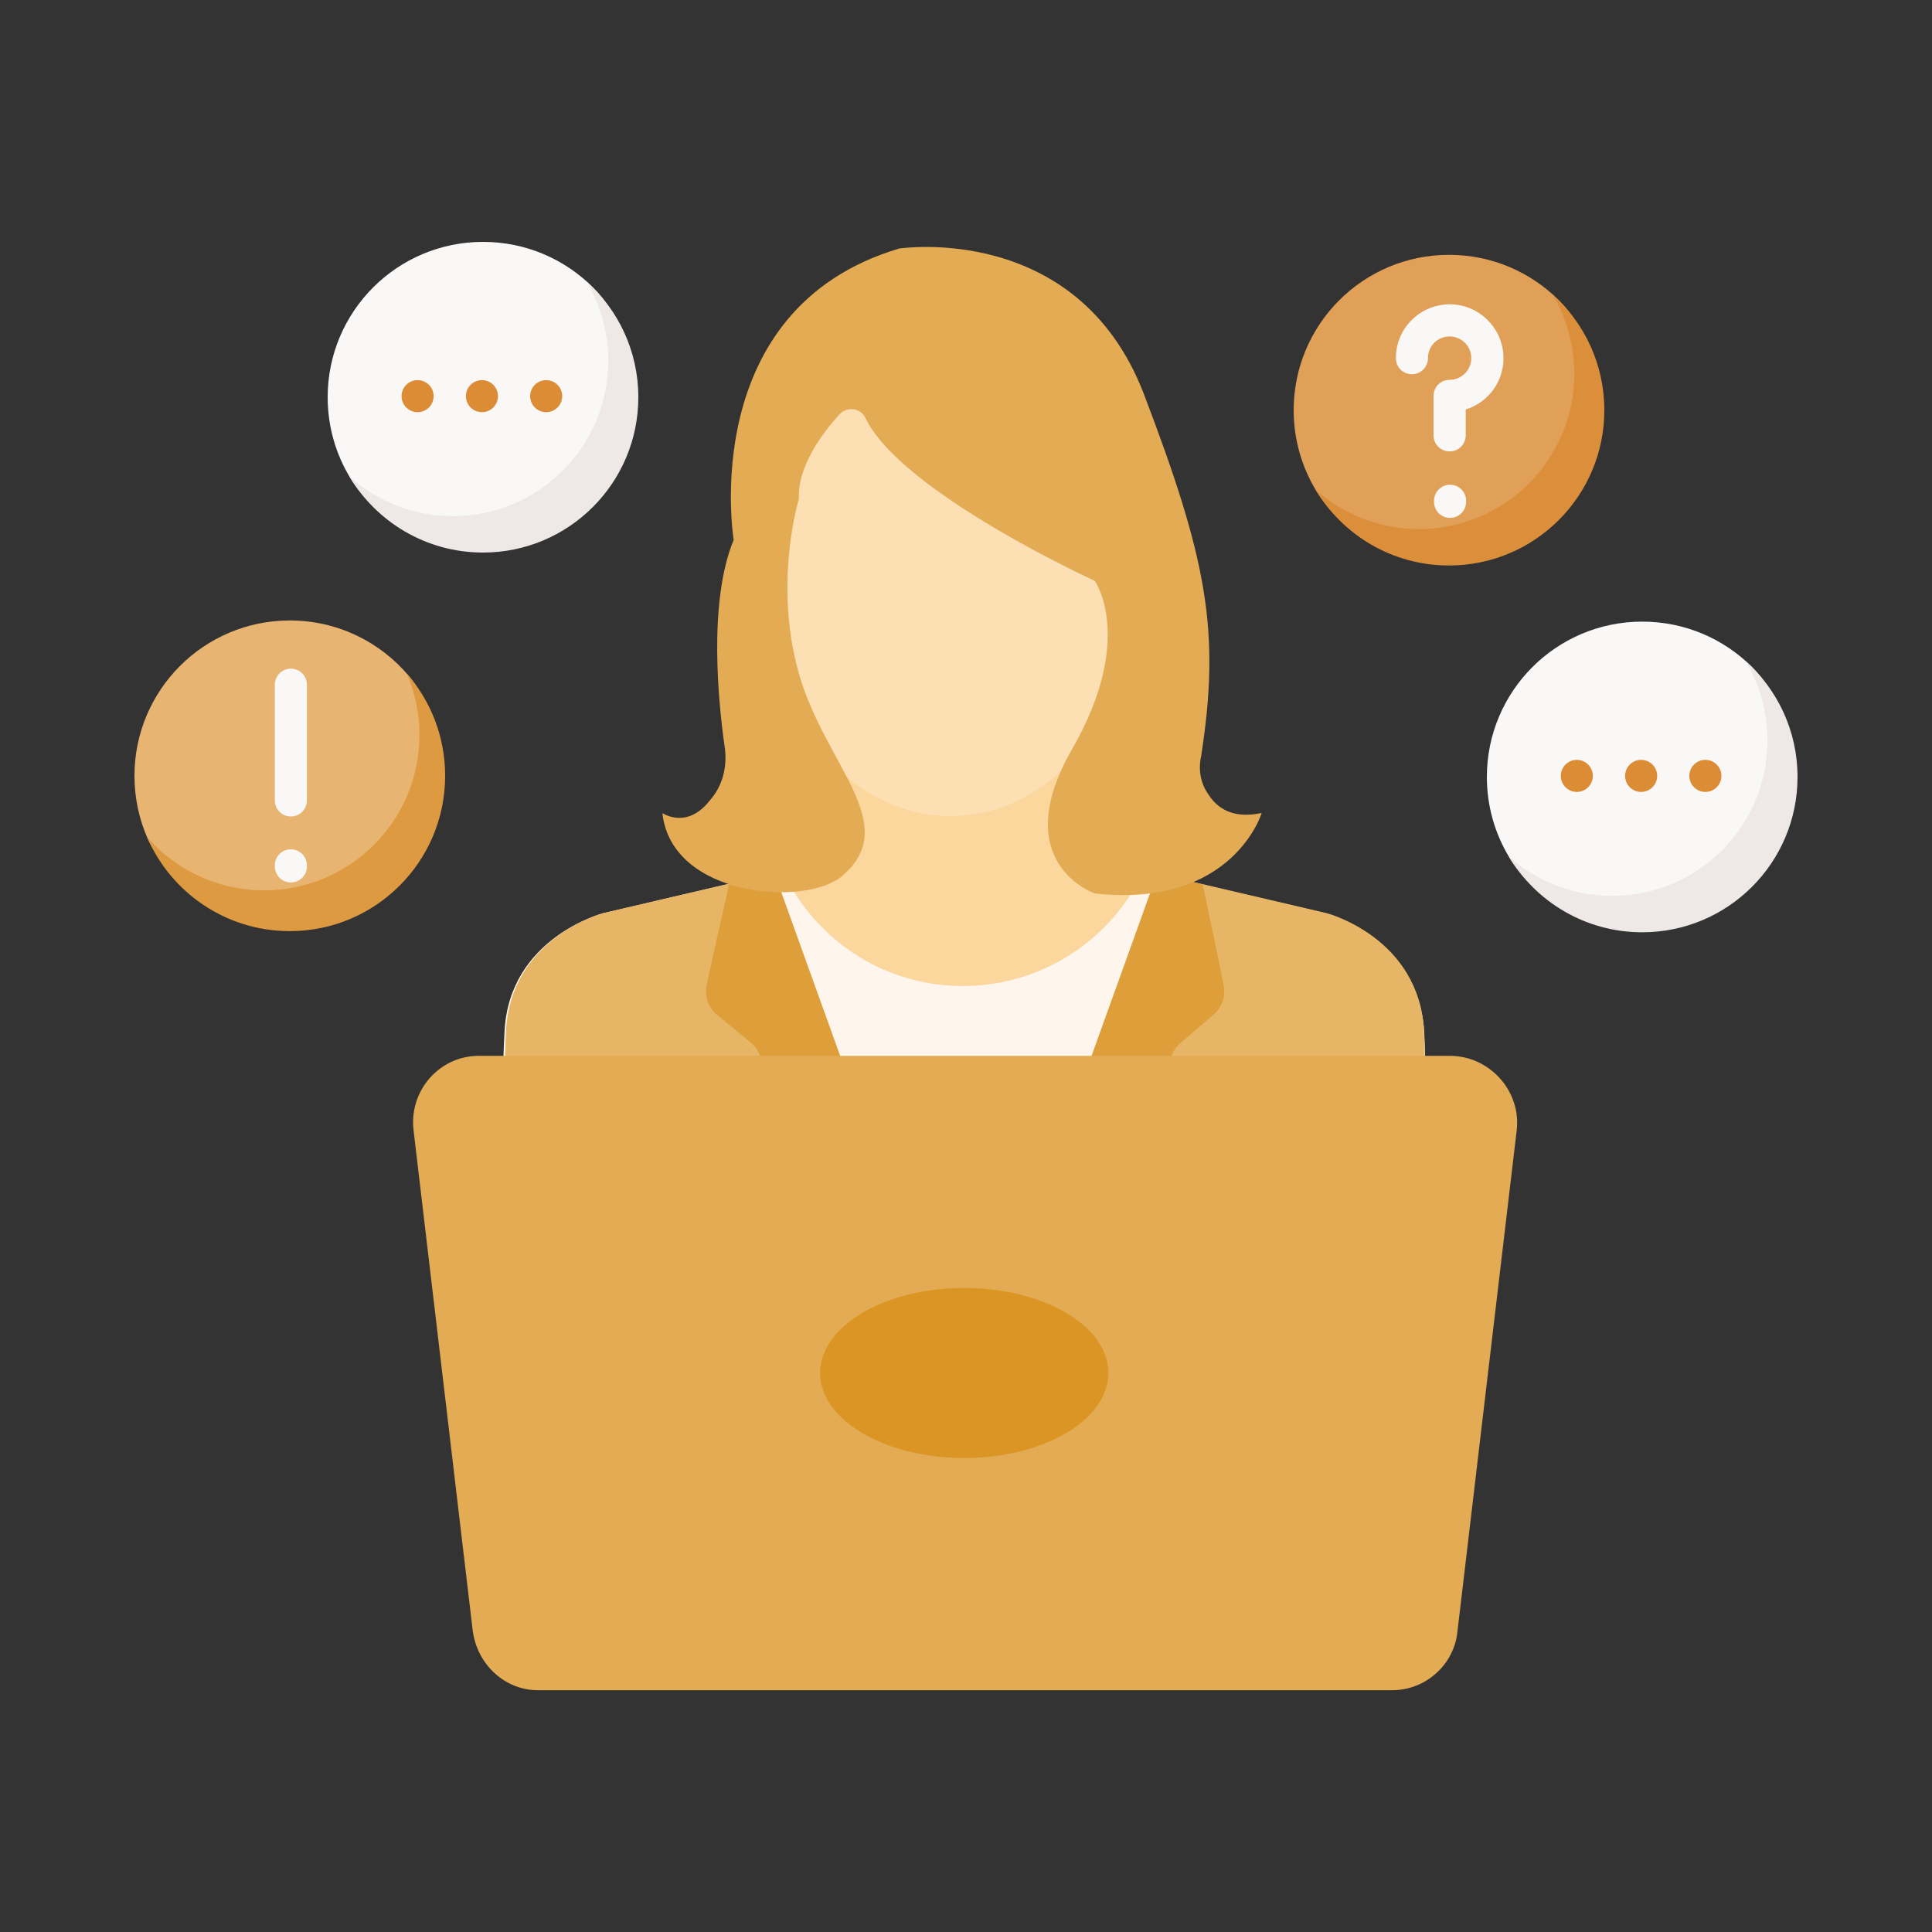 <?xml version="1.0" encoding="UTF-8"?>
<svg id="Layer_4" xmlns="http://www.w3.org/2000/svg" viewBox="0 0 200 200">
  <rect x="0" y="0" width="200" height="200" fill="#333333" stroke="none"/>
  <defs>
    <style>
      .cls-1 {
        fill: #dc8f3a;
      }

      .cls-2 {
        fill: #e3ab53;
      }

      .cls-3 {
        fill: #de9a41;
      }

      .cls-4 {
        fill: #e7b472;
      }

      .cls-5 {
        fill: #db8c34;
      }

      .cls-6 {
        fill: #fce0b4;
      }

      .cls-7 {
        fill: #de9e39;
      }

      .cls-8 {
        fill: #db9525;
      }

      .cls-9 {
        fill: #eee8e6;
      }

      .cls-10 {
        fill: #faf8f7;
      }

      .cls-11 {
        fill: #fbd69d;
      }

      .cls-12 {
        fill: #e1a057;
      }

      .cls-13 {
        fill: #e6b566;
      }

      .cls-14 {
        fill: #fef6ec;
      }
    </style>
  </defs>
  <g>
    <path class="cls-12" d="M165.42,42.35c0-4.46-1.15-8.38-4.08-11.3-2.91-2.89-6.91-4.67-11.34-4.67-8.88,0-16.08,7.2-16.08,16.08,0,3.05.85,5.91,2.33,8.34,2.82,4.64,8.28,6.98,14.11,6.98,8.88,0,15.06-6.55,15.06-15.43Z" />
    <path class="cls-1" d="M166.08,42.46c0,8.88-7.2,16.08-16.08,16.08-5.88,0-11.02-3.16-13.83-7.87,2.84,2.55,6.6,4.1,10.72,4.1,8.88,0,16.08-7.2,16.08-16.08,0-3-.82-5.81-2.25-8.21,3.29,2.94,5.36,7.22,5.36,11.98Z" />
    <path class="cls-10" d="M150.06,46.73c-.92,0-1.66-.74-1.66-1.66v-4.09c0-.92.74-1.66,1.66-1.66.62,0,1.2-.25,1.63-.7.43-.45.65-1.04.61-1.67-.06-1.17-1.02-2.1-2.19-2.12-.02,0-.03,0-.05,0-1.12,0-2.07.82-2.22,1.93-.01.1-.02.21-.02.32,0,.92-.74,1.66-1.66,1.66s-1.66-.74-1.66-1.66c0-.26.02-.52.05-.78.38-2.75,2.75-4.8,5.52-4.8.04,0,.08,0,.11,0,2.91.06,5.3,2.38,5.45,5.28.08,1.54-.46,3.01-1.52,4.13-.66.69-1.48,1.2-2.38,1.48v2.68c0,.92-.74,1.66-1.66,1.66h0Z" />
    <path class="cls-10" d="M150.11,53.61c-.92,0-1.66-.74-1.66-1.66v-.11c0-.92.74-1.66,1.66-1.66s1.66.74,1.66,1.66v.11c0,.92-.74,1.66-1.66,1.66Z" />
  </g>
  <g>
    <path class="cls-10" d="M65.42,41.01c0-4.46-1.15-8.38-4.08-11.3-2.91-2.89-6.91-4.67-11.34-4.67-8.88,0-16.08,7.2-16.08,16.08,0,3.05.85,5.91,2.33,8.34,2.82,4.64,8.28,6.98,14.11,6.98,8.88,0,15.06-6.55,15.06-15.43Z" />
    <path class="cls-9" d="M66.08,41.12c0,8.88-7.2,16.08-16.08,16.08-5.88,0-11.02-3.16-13.83-7.87,2.84,2.55,6.6,4.1,10.72,4.1,8.88,0,16.08-7.2,16.08-16.08,0-3-.82-5.81-2.25-8.21,3.29,2.94,5.36,7.22,5.36,11.98Z" />
    <circle class="cls-5" cx="43.23" cy="41.01" r="1.66" />
    <circle class="cls-5" cx="49.89" cy="41.01" r="1.66" />
    <circle class="cls-5" cx="56.54" cy="41.01" r="1.66" />
  </g>
  <g>
    <g>
      <path class="cls-4" d="M45.21,80.59c0-3.92-.53-7.78-2.85-10.57-2.95-3.54-7.39-5.79-12.36-5.79-8.88,0-16.08,7.2-16.08,16.08,0,2.35.5,4.58,1.41,6.6.81,1.8,2.4,3.32,3.77,4.7,2.91,2.9,6.75,4.08,11.18,4.08,8.88,0,14.92-6.21,14.92-15.09h0Z" />
      <path class="cls-3" d="M46.08,80.31c0,8.88-7.2,16.08-16.08,16.08-6.62,0-12.31-4-14.77-9.72,2.95,3.37,7.28,5.5,12.11,5.5,8.88,0,16.08-7.2,16.08-16.08,0-2.26-.47-4.41-1.31-6.37,2.47,2.83,3.97,6.53,3.97,10.58Z" />
    </g>
    <path class="cls-10" d="M30.11,91.35c-.92,0-1.66-.74-1.66-1.66v-.11c0-.92.74-1.66,1.66-1.66s1.66.74,1.66,1.66v.11c0,.92-.74,1.66-1.66,1.66Z" />
    <path class="cls-10" d="M30.11,84.52c-.92,0-1.66-.74-1.66-1.66v-11.98c0-.92.74-1.66,1.66-1.66s1.66.74,1.66,1.66v11.98c0,.92-.74,1.66-1.66,1.66Z" />
  </g>
  <g>
    <path class="cls-10" d="M185.42,80.32c0-4.46-1.15-8.38-4.08-11.3-2.91-2.89-6.91-4.67-11.34-4.67-8.88,0-16.08,7.2-16.08,16.08,0,3.05.85,5.91,2.33,8.34,2.82,4.64,8.28,6.98,14.11,6.98,8.88,0,15.06-6.55,15.06-15.43Z" />
    <path class="cls-9" d="M186.08,80.43c0,8.88-7.2,16.08-16.08,16.08-5.88,0-11.02-3.16-13.83-7.87,2.84,2.55,6.6,4.1,10.72,4.1,8.88,0,16.08-7.2,16.08-16.08,0-3-.82-5.81-2.25-8.21,3.29,2.94,5.36,7.22,5.36,11.98Z" />
    <circle class="cls-5" cx="163.23" cy="80.32" r="1.66" />
    <circle class="cls-5" cx="169.89" cy="80.32" r="1.66" />
    <circle class="cls-5" cx="176.54" cy="80.32" r="1.66" />
  </g>
  <g>
    <g>
      <path class="cls-14" d="M147.58,133.65c0,6.75-5.66,12.25-12.41,12.25h-70.69c-10.52,0-12.41-5.5-12.41-12.25-.16-9.27-.16-21.21.16-26.86.47-9.74,10.21-12.25,10.21-12.25l16.81-3.93,20.58-4.87,20.58,4.87,16.81,3.93s9.58,2.51,10.21,12.25c.31,5.66.16,17.59.16,26.86h0Z" />
      <path class="cls-13" d="M147.42,106.79c-.47-9.74-10.05-12.25-10.05-12.25l-17.44-4.08-20.11,55.45h38.64c5.03,0,9.27-4.24,9.11-9.27-.16-9.43.16-23.56-.16-29.85Z" />
      <path class="cls-13" d="M79.87,90.45l-17.44,4.08s-9.58,2.51-10.05,12.25c-.31,6.28,0,20.42-.16,29.85-.16,5.03,4.08,9.27,9.11,9.27h38.49l-19.95-55.45Z" />
      <path class="cls-7" d="M124.49,91.55l-4.71-1.1-19.95,55.45h3.77l19.32-27.65c.47-.79.63-1.89.16-2.83l-1.73-3.93c-.47-1.26-.16-2.67.79-3.46l3.46-2.98c.79-.63,1.26-1.73,1.1-2.83,0-.31-2.2-10.68-2.2-10.68h0Z" />
      <path class="cls-7" d="M75.48,91.55l4.71-1.1,19.95,55.45h-3.77l-19.32-27.65c-.47-.79-.63-1.89-.16-2.83l1.73-3.93c.47-1.26.16-2.67-.79-3.46l-3.61-2.98c-.79-.63-1.26-1.73-1.1-2.83,0-.31,2.36-10.68,2.36-10.68h0Z" />
      <path class="cls-11" d="M113.49,80.08v-3.3h-28.59v3.46l-5.81,1.41c.16,11.31,9.27,20.42,20.58,20.42s20.58-9.11,20.58-20.42l-6.75-1.57Z" />
      <ellipse class="cls-6" cx="98.41" cy="60.45" rx="19.32" ry="24.03" />
      <path class="cls-2" d="M125.12,82.28c-.79-1.1-1.1-2.51-.79-3.93,2.04-13.04.63-20.42-5.97-37.7-6.91-17.75-25.29-14.92-25.29-14.92-21.05,6.28-17.12,30.16-17.12,30.16-2.67,6.44-1.57,16.97-.94,21.36.31,2.04-.16,4.08-1.57,5.66-2.36,2.98-4.87,1.26-4.87,1.26.94,8.8,15.08,9.74,18.69,6.44,6.13-5.34-1.89-11.47-4.56-20.89s0-18.07,0-18.07c-.16-3.3,2.36-6.75,4.24-8.8.79-.79,2.2-.63,2.67.47,3.77,7.7,23.72,16.81,23.72,16.81,0,0,4.24,5.97-2.36,17.44-6.75,11.78,2.36,14.92,2.36,14.92,14.3,1.57,17.28-8.33,17.28-8.33-2.98.63-4.56-.47-5.5-1.89Z" />
    </g>
    <g>
      <path class="cls-2" d="M150.09,109.3H49.56c-4.08,0-7.23,3.61-6.75,7.7l6.13,51.84c.47,3.46,3.3,6.13,6.75,6.13h88.44c3.46,0,6.44-2.67,6.75-6.13l6.13-51.84c.47-4.08-2.83-7.7-6.91-7.7Z" />
      <ellipse class="cls-8" cx="99.82" cy="142.13" rx="14.92" ry="8.8" />
    </g>
  </g>
</svg>